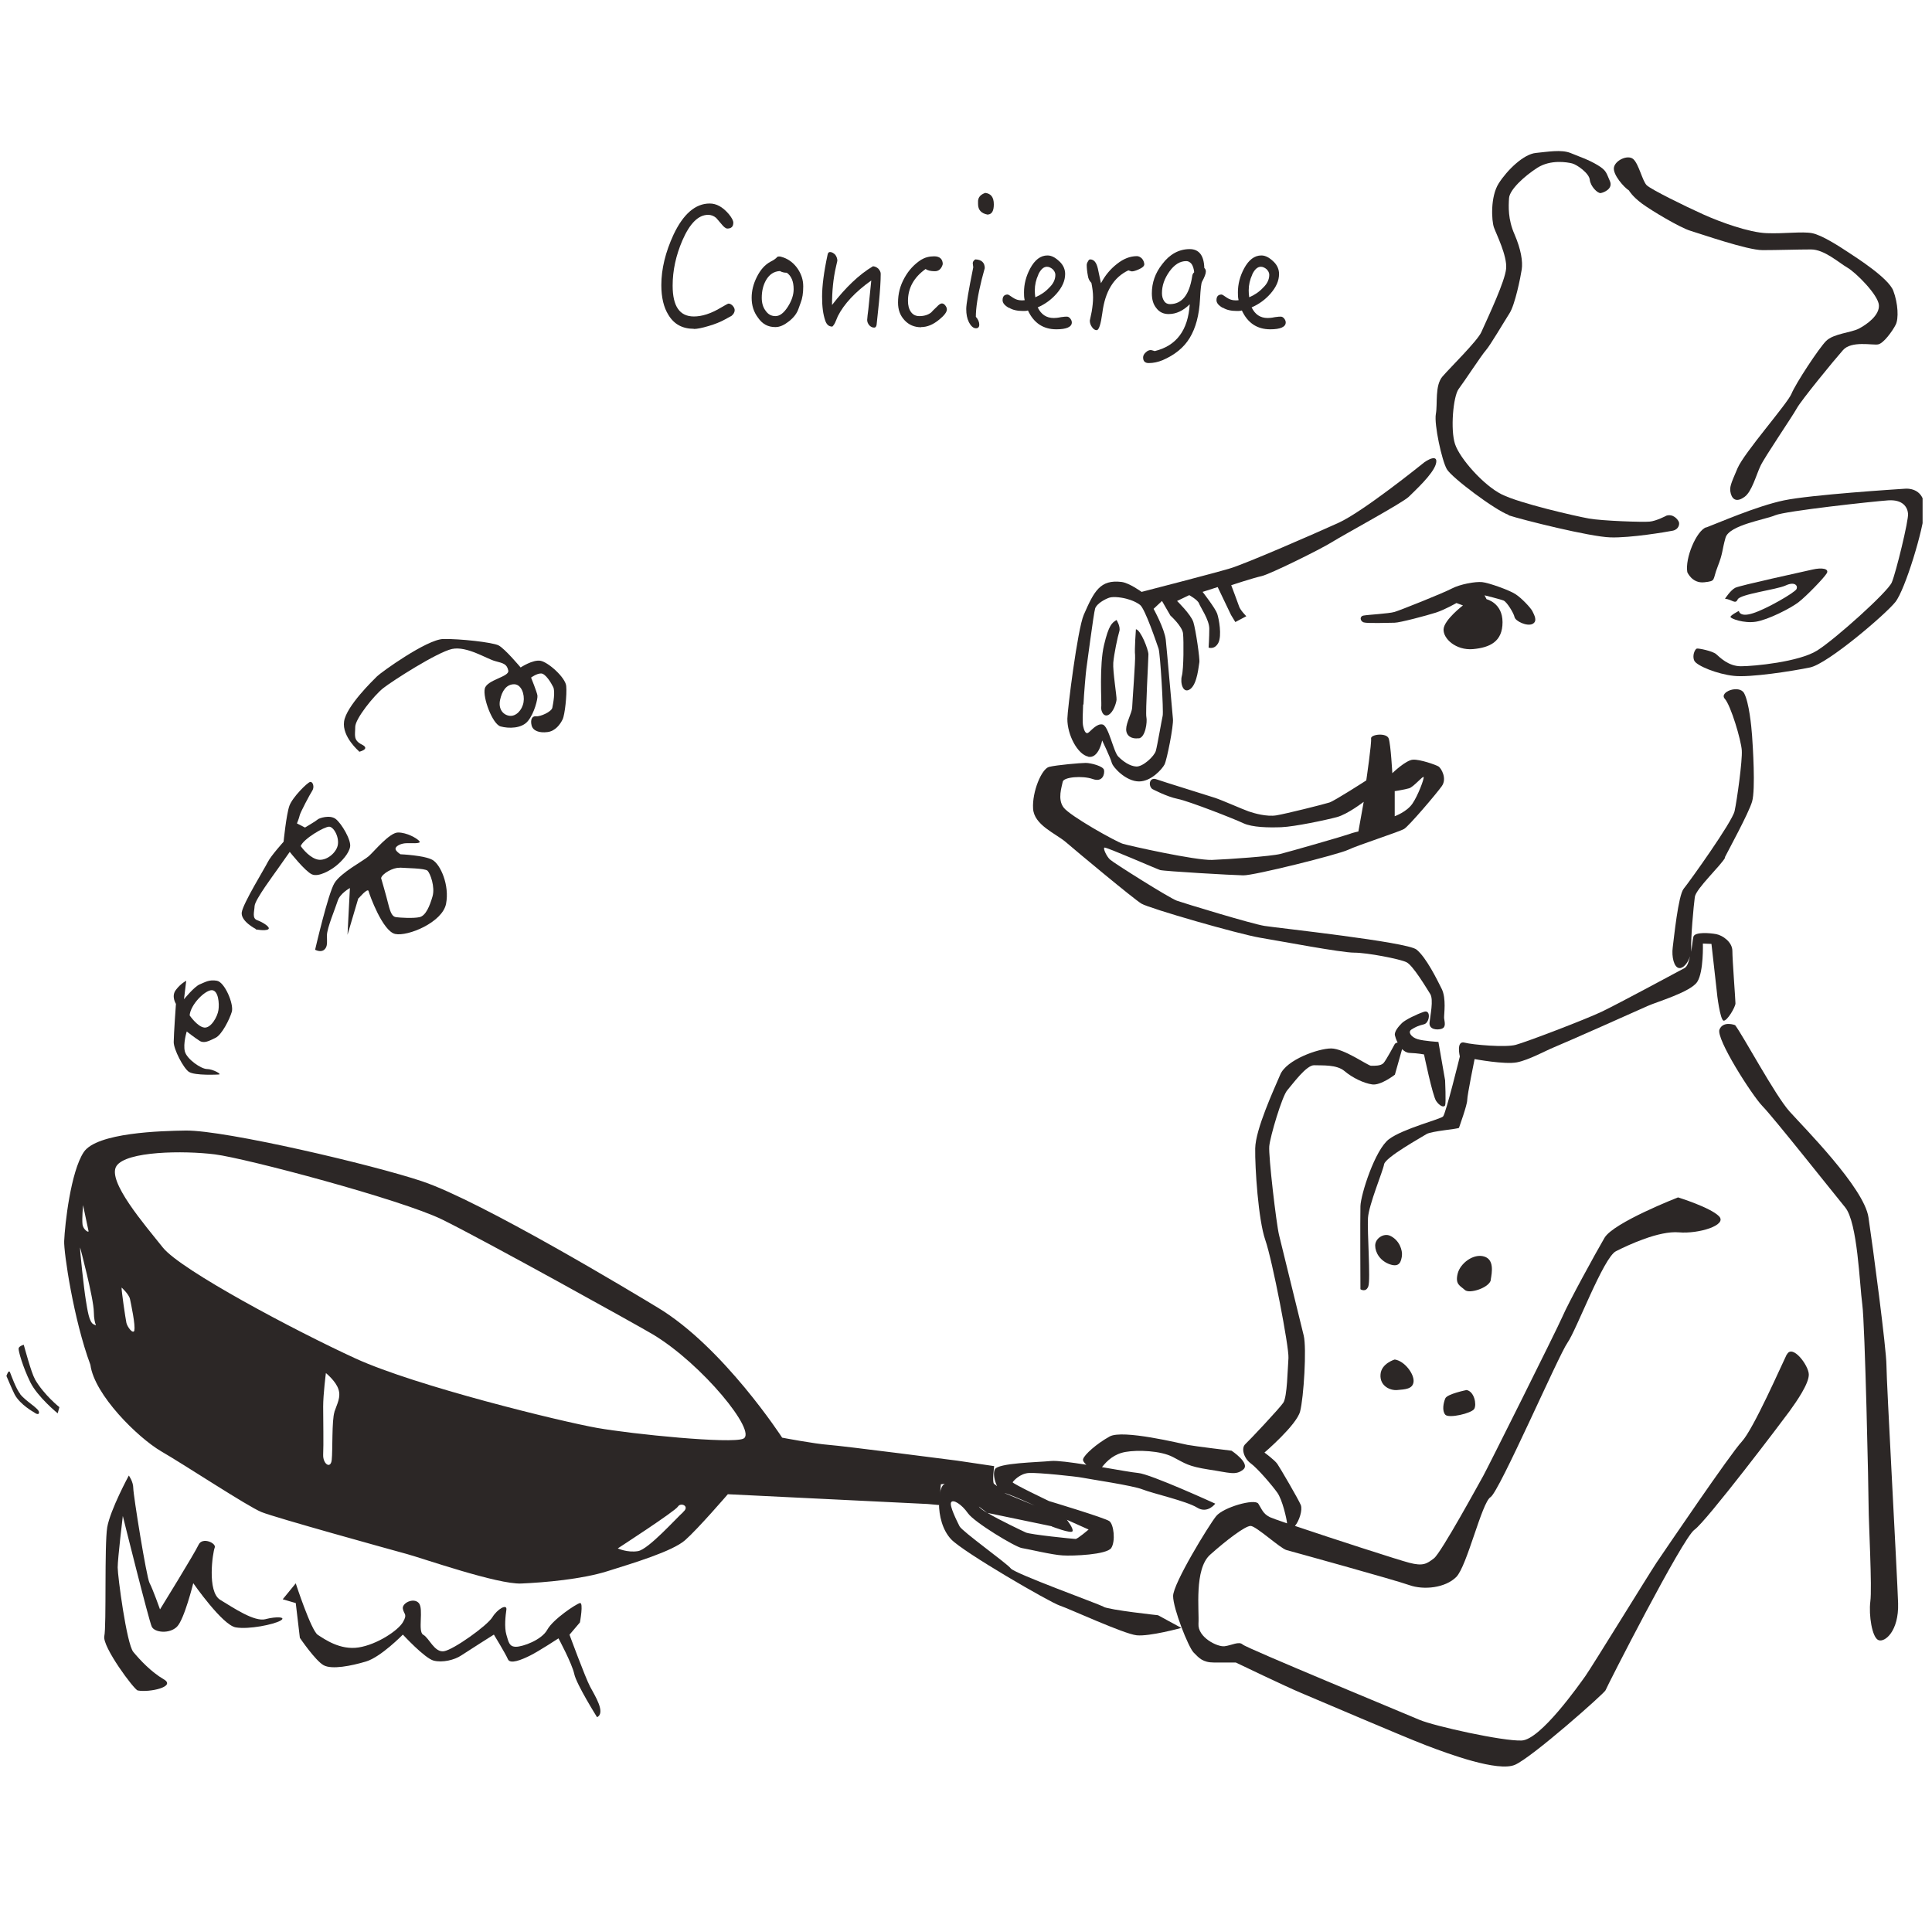 <svg width="137" height="136" viewBox="0 0 137 136" fill="none" xmlns="http://www.w3.org/2000/svg">
<g clip-path="url(#clip0_5453_4102)">
<path d="M49.193 23.329C49.436 23.329 49.788 23.256 50.238 23.122C50.7 22.989 51.089 22.831 51.441 22.636C51.696 22.49 51.842 22.418 51.866 22.405C52.012 22.284 52.097 22.15 52.097 21.992C52.097 21.895 52.049 21.785 51.951 21.676C51.854 21.579 51.757 21.53 51.66 21.53C51.611 21.53 51.429 21.64 51.089 21.834C50.396 22.247 49.764 22.442 49.205 22.442C48.196 22.442 47.698 21.725 47.698 20.254C47.698 19.185 47.929 18.115 48.39 17.046C48.913 15.842 49.521 15.235 50.214 15.235C50.42 15.235 50.614 15.308 50.785 15.453C50.821 15.49 50.943 15.636 51.161 15.891C51.332 16.11 51.477 16.207 51.575 16.207C51.854 16.207 52 16.073 52 15.794C52 15.648 51.891 15.441 51.684 15.186C51.246 14.676 50.809 14.432 50.323 14.432C49.314 14.432 48.451 15.174 47.758 16.645C47.187 17.884 46.895 19.075 46.895 20.218C46.895 21.093 47.066 21.81 47.406 22.345C47.807 23.001 48.403 23.317 49.205 23.317L49.193 23.329Z" fill="#2C2726"/>
<path d="M54.989 23.195C55.305 23.195 55.609 23.049 55.95 22.782C56.29 22.515 56.509 22.223 56.618 21.907C56.691 21.712 56.739 21.567 56.776 21.469C56.898 21.165 56.958 20.789 56.958 20.315C56.958 19.841 56.825 19.452 56.569 19.063C56.302 18.674 55.962 18.407 55.561 18.261C55.415 18.212 55.318 18.188 55.293 18.188C55.233 18.188 55.172 18.188 55.123 18.212C55.026 18.334 54.868 18.443 54.649 18.552C54.236 18.771 53.92 19.136 53.665 19.646C53.422 20.132 53.3 20.619 53.3 21.117C53.3 21.664 53.446 22.125 53.75 22.527C54.066 22.988 54.467 23.195 54.977 23.195H54.989ZM54.321 19.865C54.564 19.452 54.88 19.245 55.305 19.221C55.427 19.294 55.597 19.342 55.792 19.342C56.108 19.561 56.278 19.95 56.278 20.509C56.278 20.91 56.144 21.311 55.877 21.737C55.585 22.198 55.293 22.417 54.989 22.417C54.698 22.417 54.467 22.296 54.285 22.028C54.102 21.785 54.017 21.481 54.017 21.117C54.017 20.643 54.114 20.23 54.321 19.865Z" fill="#2C2726"/>
<path d="M59.012 23.171C59.012 23.171 59.122 23.074 59.207 22.904C59.28 22.746 59.34 22.588 59.413 22.418C59.851 21.555 60.641 20.704 61.783 19.89L61.577 21.919C61.528 22.26 61.504 22.527 61.492 22.685C61.492 22.819 61.54 22.94 61.637 23.062C61.735 23.171 61.856 23.232 61.99 23.232C62.087 23.232 62.136 23.159 62.16 23.037C62.233 22.393 62.282 21.846 62.33 21.421C62.403 20.631 62.452 19.95 62.452 19.416C62.452 19.294 62.391 19.172 62.282 19.051C62.172 18.954 62.051 18.893 61.905 18.881C60.92 19.464 59.96 20.388 59 21.628C59 20.655 59.085 19.756 59.28 18.917C59.316 18.747 59.352 18.613 59.377 18.492C59.377 18.346 59.328 18.2 59.231 18.067C59.109 17.945 58.988 17.872 58.854 17.872C58.757 17.872 58.708 17.945 58.684 18.067C58.417 19.306 58.295 20.291 58.295 21.032C58.295 21.773 58.368 22.284 58.514 22.721C58.611 23.013 58.769 23.159 59.012 23.159V23.171Z" fill="#2C2726"/>
<path d="M65.321 23.195C65.758 23.195 66.184 23.013 66.621 22.648C66.962 22.369 67.144 22.126 67.144 21.944C67.144 21.846 67.107 21.761 67.034 21.664C66.962 21.567 66.876 21.518 66.791 21.518C66.694 21.518 66.573 21.603 66.427 21.761C66.232 21.944 66.099 22.077 66.026 22.162C65.807 22.332 65.527 22.418 65.199 22.418C64.932 22.418 64.737 22.32 64.591 22.114C64.446 21.907 64.385 21.64 64.385 21.336C64.385 20.436 64.798 19.671 65.637 19.075C65.783 19.185 66.001 19.233 66.293 19.233C66.56 19.233 66.755 19.075 66.852 18.735C66.852 18.37 66.633 18.176 66.244 18.176C65.88 18.176 65.588 18.261 65.321 18.419C64.835 18.735 64.446 19.148 64.142 19.695C63.826 20.254 63.68 20.838 63.68 21.457C63.68 21.968 63.826 22.369 64.142 22.709C64.446 23.037 64.835 23.207 65.321 23.207V23.195Z" fill="#2C2726"/>
<path d="M68.687 22.819C68.845 23.122 69.015 23.28 69.21 23.28C69.356 23.28 69.441 23.195 69.441 23.025C69.441 22.831 69.356 22.636 69.198 22.466C69.198 21.846 69.331 20.959 69.611 19.829C69.696 19.513 69.769 19.245 69.83 19.014C69.83 18.625 69.599 18.407 69.161 18.395C69.04 18.468 68.979 18.565 68.979 18.674C68.979 18.71 68.991 18.808 69.015 18.954C68.675 20.619 68.517 21.591 68.517 21.907C68.517 22.296 68.578 22.588 68.699 22.831L68.687 22.819Z" fill="#2C2726"/>
<path d="M70.072 15.21C70.34 15.186 70.473 14.943 70.473 14.493C70.473 13.983 70.267 13.727 69.866 13.679C69.55 13.788 69.379 13.97 69.355 14.238C69.355 14.323 69.355 14.396 69.355 14.469C69.355 14.894 69.586 15.137 70.048 15.222L70.072 15.21Z" fill="#2C2726"/>
<path d="M71.555 21.822C71.799 21.98 72.139 22.053 72.552 22.053C72.674 22.053 72.795 22.053 72.892 22.016C73.306 22.904 73.974 23.353 74.91 23.353C75.627 23.353 76.004 23.183 76.004 22.867C76.004 22.77 75.967 22.685 75.894 22.588C75.821 22.503 75.749 22.454 75.651 22.454C75.591 22.454 75.457 22.454 75.238 22.49C75.007 22.539 74.837 22.551 74.728 22.551C74.193 22.551 73.828 22.296 73.585 21.798C74.12 21.567 74.557 21.239 74.922 20.825C75.323 20.363 75.53 19.914 75.53 19.428C75.53 19.112 75.408 18.832 75.189 18.601C74.873 18.285 74.582 18.115 74.278 18.115C73.78 18.115 73.379 18.431 73.05 19.039C72.759 19.586 72.613 20.145 72.613 20.728C72.613 20.91 72.613 21.093 72.662 21.287C72.588 21.299 72.504 21.299 72.43 21.299C72.224 21.299 72.017 21.239 71.823 21.105C71.616 20.959 71.495 20.886 71.458 20.886C71.215 20.886 71.094 21.02 71.094 21.287C71.094 21.482 71.24 21.664 71.543 21.834L71.555 21.822ZM73.622 19.476C73.792 19.112 73.998 18.917 74.241 18.917C74.375 18.917 74.509 18.978 74.642 19.087C74.764 19.209 74.837 19.343 74.837 19.488C74.837 19.817 74.691 20.12 74.412 20.388C74.132 20.692 73.792 20.923 73.415 21.081C73.391 20.91 73.379 20.74 73.379 20.595C73.379 20.206 73.464 19.829 73.634 19.464L73.622 19.476Z" fill="#2C2726"/>
<path d="M77.389 20.047C77.462 20.4 77.51 20.74 77.51 21.093C77.51 21.409 77.474 21.737 77.413 22.102C77.353 22.405 77.304 22.612 77.28 22.733C77.28 22.904 77.328 23.037 77.425 23.183C77.523 23.329 77.632 23.414 77.766 23.414C77.924 23.414 78.058 23.001 78.167 22.199C78.361 20.655 78.981 19.659 80.014 19.172C80.16 19.221 80.233 19.245 80.257 19.245C80.379 19.245 80.537 19.197 80.756 19.099C81.011 18.99 81.144 18.869 81.144 18.735C81.132 18.601 81.084 18.468 80.987 18.346C80.865 18.224 80.743 18.164 80.622 18.164C80.136 18.164 79.674 18.346 79.212 18.711C78.726 19.087 78.361 19.537 78.07 20.084C78.021 19.841 77.948 19.501 77.851 19.051C77.754 18.613 77.571 18.395 77.304 18.395C77.243 18.395 77.195 18.443 77.146 18.541C77.085 18.638 77.061 18.723 77.061 18.796C77.061 18.99 77.085 19.258 77.146 19.573C77.17 19.744 77.243 19.914 77.389 20.06V20.047Z" fill="#2C2726"/>
<path d="M81.461 25.747C81.789 25.747 82.117 25.675 82.445 25.541C83.284 25.176 83.94 24.666 84.365 23.961C84.791 23.256 85.034 22.357 85.094 21.214C85.131 20.497 85.18 20.072 85.24 19.974C85.41 19.659 85.508 19.415 85.508 19.257C85.508 19.148 85.471 19.063 85.398 19.002C85.374 18.115 85.022 17.665 84.365 17.665C83.6 17.665 82.943 18.03 82.421 18.723C81.91 19.367 81.679 20.06 81.679 20.801C81.679 21.238 81.777 21.579 81.995 21.846C82.214 22.138 82.506 22.271 82.87 22.271C83.405 22.271 83.891 22.041 84.365 21.579C84.244 23.414 83.43 24.52 81.886 24.897C81.728 24.848 81.631 24.824 81.606 24.824C81.485 24.824 81.363 24.872 81.242 24.994C81.12 25.103 81.059 25.225 81.059 25.346C81.059 25.614 81.193 25.747 81.461 25.747ZM82.956 21.567C82.785 21.567 82.639 21.494 82.542 21.336C82.445 21.19 82.396 21.008 82.396 20.789C82.396 20.254 82.567 19.756 82.931 19.245C83.284 18.759 83.672 18.516 84.122 18.516C84.268 18.516 84.39 18.589 84.499 18.723C84.596 18.869 84.657 19.063 84.681 19.306C84.596 19.379 84.548 19.476 84.535 19.622C84.329 20.922 83.806 21.567 82.956 21.567Z" fill="#2C2726"/>
<path d="M86.724 21.822C86.967 21.98 87.307 22.053 87.721 22.053C87.842 22.053 87.964 22.053 88.061 22.016C88.474 22.904 89.142 23.353 90.078 23.353C90.795 23.353 91.172 23.183 91.172 22.867C91.172 22.77 91.136 22.685 91.063 22.588C90.99 22.503 90.917 22.454 90.82 22.454C90.759 22.454 90.625 22.454 90.406 22.49C90.176 22.539 90.005 22.551 89.896 22.551C89.361 22.551 88.997 22.296 88.754 21.798C89.288 21.567 89.726 21.239 90.091 20.825C90.492 20.363 90.698 19.914 90.698 19.428C90.698 19.112 90.577 18.832 90.358 18.601C90.042 18.285 89.75 18.115 89.446 18.115C88.948 18.115 88.547 18.431 88.219 19.039C87.927 19.586 87.781 20.145 87.781 20.728C87.781 20.91 87.781 21.093 87.83 21.287C87.757 21.299 87.672 21.299 87.599 21.299C87.392 21.299 87.186 21.239 86.991 21.105C86.785 20.959 86.663 20.886 86.627 20.886C86.384 20.886 86.262 21.02 86.262 21.287C86.262 21.482 86.408 21.664 86.712 21.834L86.724 21.822ZM88.79 19.476C88.96 19.112 89.167 18.917 89.41 18.917C89.544 18.917 89.677 18.978 89.811 19.087C89.933 19.209 90.005 19.343 90.005 19.488C90.005 19.817 89.86 20.12 89.58 20.388C89.3 20.692 88.96 20.923 88.583 21.081C88.559 20.91 88.547 20.74 88.547 20.595C88.547 20.206 88.632 19.829 88.802 19.464L88.79 19.476Z" fill="#2C2726"/>
<path d="M106.971 36.54C107.919 36.856 112.769 38.071 114.191 38.108C115.613 38.156 118.189 37.719 118.615 37.634C119.04 37.549 119.125 37.16 119.04 36.99C118.955 36.819 118.651 36.431 118.177 36.564C118.177 36.564 117.448 36.953 116.974 36.99C116.5 37.038 113.619 36.941 112.671 36.771C111.723 36.601 107.773 35.701 106.485 35.057C105.197 34.413 103.52 32.517 103.179 31.496C102.839 30.475 103.046 28.105 103.435 27.583C103.823 27.072 105.063 25.176 105.367 24.836C105.671 24.496 106.655 22.818 107.044 22.211C107.433 21.603 107.822 19.671 107.907 19.111C107.992 18.552 107.858 17.689 107.397 16.62C106.923 15.55 106.971 14.639 107.008 14.043C107.056 13.448 108.077 12.5 109.025 11.892C109.973 11.297 111.128 11.503 111.48 11.588C111.821 11.673 112.684 12.281 112.732 12.743C112.781 13.217 113.291 13.727 113.51 13.691C113.729 13.655 114.409 13.387 114.154 12.828C113.899 12.269 113.935 12.099 113.291 11.71C112.647 11.321 112.003 11.114 111.359 10.847C110.715 10.592 109.767 10.762 108.904 10.847C108.041 10.932 106.886 12.05 106.279 12.998C105.671 13.946 105.768 15.66 105.938 16.134C106.108 16.608 106.886 18.151 106.801 19.051C106.716 19.95 105.598 22.32 105.039 23.56C104.759 24.18 102.851 26.051 102.292 26.695C101.733 27.34 101.952 28.628 101.818 29.357C101.684 30.086 102.243 32.663 102.596 33.27C102.948 33.878 106.035 36.187 106.983 36.516L106.971 36.54Z" fill="#2C2726"/>
<path d="M115.527 13.533C115.527 13.533 115.746 13.922 116.426 14.432C117.119 14.943 119.136 16.146 119.866 16.365C120.595 16.584 123.901 17.738 124.982 17.738C126.064 17.738 127.474 17.689 128.422 17.689C129.37 17.689 130.403 18.637 130.998 18.978C131.594 19.318 133.186 20.91 133.235 21.64C133.283 22.369 132.372 23.013 131.813 23.305C131.254 23.596 130.014 23.657 129.491 24.18C128.981 24.69 127.34 27.182 127.036 27.923C126.732 28.652 123.682 32.092 123.208 33.21C122.734 34.328 122.612 34.547 122.734 35.009C122.868 35.483 123.208 35.604 123.718 35.227C124.229 34.851 124.533 33.684 124.837 33.04C125.14 32.395 127.109 29.515 127.413 28.956C127.717 28.397 130.075 25.517 130.682 24.836C131.278 24.143 132.785 24.496 133.174 24.423C133.563 24.362 134.207 23.462 134.426 23.025C134.645 22.6 134.596 21.518 134.256 20.619C133.915 19.719 131.679 18.297 131.035 17.872C130.391 17.447 129.188 16.669 128.495 16.535C127.802 16.401 126.514 16.584 125.274 16.535C124.022 16.486 122.005 15.757 120.765 15.198C119.525 14.639 117.07 13.436 116.766 13.132C116.463 12.828 116.207 11.625 115.818 11.284C115.43 10.944 114.53 11.37 114.445 11.88C114.36 12.39 115.174 13.302 115.515 13.509L115.527 13.533Z" fill="#2C2726"/>
<path d="M120.985 37.391C120.293 37.646 119.478 39.578 119.648 40.575C119.648 40.575 119.989 41.389 120.852 41.292C121.715 41.195 121.411 41.17 121.8 40.186C122.188 39.202 122.103 39.031 122.359 38.132C122.614 37.233 125.19 36.844 125.883 36.54C126.576 36.236 132.847 35.556 133.88 35.483C134.913 35.41 135.254 35.944 135.302 36.418C135.351 36.892 134.439 40.624 134.148 41.304C133.856 41.985 130.149 45.315 128.861 46.129C127.573 46.944 124.352 47.247 123.452 47.247C122.553 47.247 121.945 46.603 121.69 46.384C121.435 46.166 120.438 45.959 120.317 45.995C120.183 46.044 119.977 46.506 120.147 46.858C120.317 47.211 121.775 47.806 122.942 47.928C124.097 48.062 127.111 47.588 128.35 47.332C129.602 47.077 133.722 43.553 134.403 42.69C135.096 41.827 136.42 37.451 136.469 36.163C136.518 34.875 135.655 34.62 135.096 34.656C134.537 34.693 128.436 35.081 126.503 35.483C124.571 35.884 121.69 37.148 120.997 37.403L120.985 37.391Z" fill="#2C2726"/>
<path d="M124.291 43.492C123.343 43.796 123.306 43.322 123.306 43.322C123.306 43.322 122.711 43.626 122.711 43.747C122.711 43.869 123.659 44.221 124.51 44.088C125.373 43.954 126.965 43.14 127.524 42.714C128.083 42.289 129.371 40.952 129.541 40.648C129.711 40.344 129.237 40.223 128.508 40.393C127.779 40.563 123.391 41.511 123.051 41.681C122.711 41.851 122.322 42.459 122.322 42.459C122.832 42.508 123.051 42.884 123.221 42.508C123.391 42.131 125.968 41.815 126.612 41.523C127.256 41.219 127.512 41.523 127.39 41.778C127.256 42.034 125.239 43.2 124.291 43.492Z" fill="#2C2726"/>
<path d="M122.309 60.799C122.564 60.288 123.986 57.7 124.241 56.849C124.497 55.986 124.29 52.85 124.241 52.17C124.193 51.477 124.023 49.812 123.682 49.168C123.342 48.524 121.871 49.071 122.309 49.557C122.734 50.031 123.464 52.474 123.512 53.215C123.561 53.944 123.172 56.739 123.002 57.517C122.832 58.295 119.781 62.549 119.392 63.023C119.003 63.497 118.699 66.547 118.614 67.192C118.529 67.836 118.699 68.614 119.076 68.65C119.356 68.687 119.696 68.285 119.842 67.811C119.757 68.2 119.647 68.541 119.453 68.65C118.979 68.905 114.762 71.178 113.595 71.737C112.428 72.296 108.211 73.9 107.481 74.095C106.764 74.29 104.455 74.095 103.848 73.937C103.24 73.779 103.519 74.921 103.519 74.921C103.519 74.921 102.523 78.981 102.328 79.175C102.134 79.37 99.496 80.038 98.5 80.779C97.503 81.521 96.495 84.705 96.47 85.532C96.446 86.37 96.47 91.426 96.47 91.426C96.47 91.426 96.859 91.681 97.029 91.22C97.199 90.758 96.944 87.318 97.005 86.37C97.066 85.422 98.062 83.064 98.147 82.566C98.233 82.068 100.809 80.646 101.149 80.427C101.478 80.208 103.422 80.062 103.459 79.977C103.483 79.892 104.042 78.361 104.042 78.008C104.042 77.656 104.565 75.104 104.565 75.104C104.565 75.104 106.704 75.505 107.567 75.335C108.429 75.165 109.621 74.496 110.228 74.253C110.836 74.01 116.232 71.616 116.84 71.336C117.448 71.057 119.927 70.34 120.364 69.61C120.814 68.893 120.753 66.912 120.753 66.912L121.361 66.936C121.361 66.936 121.689 69.829 121.726 70.181C121.75 70.546 121.981 72.345 122.224 72.381C122.479 72.406 123.063 71.409 123.063 71.154C123.063 70.899 122.844 68.067 122.844 67.435C122.844 66.803 122.151 66.329 121.701 66.244C121.252 66.159 120.206 66.073 120.085 66.414C120.036 66.572 120 67.034 119.927 67.496C119.927 67.435 119.927 67.374 119.927 67.301C119.878 66.657 120.097 64.202 120.182 63.606C120.267 63.011 122.078 61.334 122.333 60.811L122.309 60.799Z" fill="#2C2726"/>
<path d="M77.159 53.664C77.912 53.822 78.156 52.51 78.156 52.51C78.156 52.51 78.751 53.75 78.836 54.09C78.921 54.418 79.845 55.415 80.769 55.415C81.632 55.415 82.397 54.552 82.579 54.211C82.75 53.871 83.224 51.465 83.175 50.991C83.126 50.517 82.75 46.141 82.665 45.364C82.579 44.586 81.802 43.176 81.802 43.176L82.397 42.617L82.993 43.65C82.993 43.65 83.856 44.428 83.892 44.938C83.941 45.449 83.941 47.43 83.807 47.928C83.673 48.426 83.892 49.241 84.403 48.864C84.913 48.487 84.998 47.187 85.047 46.968C85.095 46.749 84.791 44.647 84.621 44.112C84.451 43.577 83.467 42.617 83.467 42.617L84.33 42.204C84.33 42.204 84.925 42.532 85.022 42.787C85.108 43.042 85.752 43.942 85.752 44.586C85.752 45.23 85.703 45.923 85.703 45.923C85.703 45.923 86.128 46.093 86.396 45.582C86.651 45.072 86.444 43.905 86.311 43.516C86.177 43.127 85.278 41.973 85.278 41.973L86.347 41.632L87.295 43.613L87.599 44.112L88.377 43.699C88.377 43.699 87.951 43.273 87.866 43.006C87.781 42.751 87.307 41.499 87.307 41.499C87.307 41.499 88.851 40.988 89.459 40.855C90.054 40.721 93.627 38.959 94.442 38.448C95.256 37.938 99.473 35.653 99.899 35.227C100.324 34.802 101.612 33.635 101.819 32.906C102.025 32.177 101.235 32.566 100.847 32.906C100.847 32.906 96.641 36.297 94.915 37.075C93.202 37.853 88.389 39.955 87.222 40.308C86.055 40.66 80.951 41.973 80.951 41.973C80.951 41.973 80.088 41.341 79.529 41.268C78.01 41.085 77.584 41.924 76.855 43.589C76.405 44.61 75.688 50.395 75.688 50.966C75.676 52.121 76.418 53.494 77.159 53.652V53.664ZM76.831 49.958C76.855 49.301 77.001 47.624 77.037 47.405C77.074 47.199 77.548 43.492 77.657 43.152C77.767 42.811 78.338 42.495 78.654 42.386C78.97 42.276 79.675 42.386 79.991 42.495C79.991 42.495 80.477 42.617 80.841 42.896C81.206 43.176 82.033 45.655 82.154 45.995C82.276 46.336 82.519 50.444 82.446 50.76C82.373 51.076 82.069 52.862 81.96 53.251C81.85 53.628 81.048 54.382 80.574 54.357C80.112 54.333 79.638 53.993 79.298 53.652C78.958 53.312 78.617 51.489 78.192 51.38C77.767 51.27 77.317 51.89 77.147 51.975C76.977 52.06 76.867 51.781 76.806 51.489C76.746 51.197 76.782 50.614 76.806 49.958H76.831Z" fill="#2C2726"/>
<path d="M78.082 50.092C78.057 50.468 78.276 50.882 78.616 50.687C78.957 50.493 79.151 49.861 79.175 49.63C79.2 49.399 78.896 47.588 78.944 46.992C78.993 46.397 79.26 45.121 79.37 44.78C79.479 44.44 79.175 43.966 79.175 43.966C78.859 44.16 78.628 44.306 78.288 45.74C77.948 47.163 78.118 49.715 78.094 50.104L78.082 50.092Z" fill="#2C2726"/>
<path d="M80.744 52.364C81.23 52.303 81.364 51.173 81.291 50.857C81.218 50.541 81.436 46.749 81.436 46.409C81.436 46.068 80.89 44.671 80.549 44.622C80.549 44.622 80.44 46.093 80.489 46.445C80.525 46.81 80.294 49.8 80.282 50.188C80.258 50.565 79.857 51.246 79.857 51.72C79.857 52.194 80.258 52.425 80.744 52.352V52.364Z" fill="#2C2726"/>
<path d="M102.231 72.952C102.572 72.843 102.426 72.442 102.402 72.187C102.389 71.931 102.572 70.801 102.231 70.121C101.891 69.44 101.125 67.884 100.445 67.337C99.764 66.79 90.576 65.806 89.665 65.66C88.753 65.514 84.013 64.068 83.454 63.873C82.907 63.679 78.945 61.175 78.714 60.957C78.483 60.75 78.204 60.167 78.313 60.106C78.422 60.045 81.996 61.613 82.263 61.698C82.542 61.783 87.404 62.063 88.157 62.075C88.899 62.099 94.915 60.592 95.596 60.264C96.276 59.936 99.229 58.988 99.57 58.781C99.91 58.575 101.867 56.277 102.244 55.743C102.62 55.208 102.207 54.491 102.013 54.357C101.818 54.236 100.712 53.847 100.202 53.871C99.691 53.895 98.731 54.831 98.731 54.831C98.731 54.831 98.622 52.814 98.476 52.376C98.33 51.938 97.175 52.072 97.224 52.376C97.273 52.68 96.884 55.342 96.884 55.342C96.884 55.342 94.647 56.788 94.271 56.909C93.894 57.031 91.184 57.712 90.503 57.821C89.822 57.93 88.935 57.675 88.546 57.541C88.157 57.408 86.675 56.751 86.164 56.581C85.654 56.411 82.53 55.451 82.02 55.269C81.509 55.074 81.4 55.694 81.704 55.949C81.704 55.949 82.725 56.496 83.515 56.654C84.305 56.812 87.538 58.076 88.169 58.38C88.802 58.672 89.932 58.696 90.868 58.66C91.803 58.623 94.04 58.149 94.805 57.943C95.571 57.736 96.701 56.861 96.701 56.861L96.325 58.963C96.325 58.963 95.924 59.048 95.644 59.158C95.365 59.267 91.475 60.385 90.795 60.556C90.114 60.726 87.161 60.932 85.945 60.981C84.73 61.017 80.124 59.984 79.626 59.838C79.139 59.693 75.858 57.857 75.42 57.262C74.971 56.666 75.299 55.779 75.359 55.439C75.42 55.099 76.757 54.989 77.486 55.244C78.204 55.5 78.337 54.88 78.289 54.612C78.252 54.333 77.353 54.102 76.988 54.102C76.624 54.102 74.946 54.248 74.399 54.381C73.853 54.515 73.184 56.168 73.257 57.335C73.318 58.502 74.849 59.097 75.578 59.717C76.295 60.337 80.379 63.74 80.938 64.08C81.497 64.42 87.829 66.243 89.361 66.499C90.892 66.754 95.097 67.556 96.021 67.556C96.945 67.556 99.278 68.006 99.74 68.237C100.202 68.468 101.162 70.084 101.417 70.485C101.672 70.886 101.417 72.041 101.368 72.527C101.332 73.013 101.903 73.062 102.244 72.952H102.231ZM98.889 56.107C98.889 56.107 99.594 55.998 99.922 55.901C100.25 55.803 100.931 54.965 100.955 55.111C100.98 55.257 100.554 56.411 100.153 56.995C99.752 57.578 98.901 57.882 98.901 57.882V56.119L98.889 56.107Z" fill="#2C2726"/>
<path d="M104.443 46.032C105.659 45.922 106.546 45.497 106.546 44.124C106.546 42.75 105.416 42.495 105.416 42.495L105.27 42.216C105.27 42.216 106.4 42.495 106.631 42.592C106.862 42.702 107.336 43.467 107.397 43.759C107.458 44.051 108.284 44.44 108.673 44.245C109.05 44.051 108.794 43.613 108.673 43.358C108.551 43.103 107.883 42.398 107.458 42.13C107.032 41.851 105.574 41.328 105.1 41.28C104.626 41.231 103.532 41.426 102.936 41.742C102.341 42.058 99.302 43.273 98.889 43.395C98.476 43.516 97.042 43.589 96.701 43.65C96.385 43.698 96.446 44.051 96.701 44.136C96.957 44.221 98.525 44.16 98.889 44.16C99.254 44.16 101.174 43.65 101.818 43.443C102.462 43.236 103.277 42.763 103.277 42.763L103.739 42.933C103.739 42.933 102.402 43.954 102.365 44.622C102.329 45.291 103.24 46.129 104.443 46.032Z" fill="#2C2726"/>
<path d="M132.494 86.322C132.178 84.219 127.912 79.953 126.891 78.811C125.87 77.668 123.585 73.402 123.038 72.697C123.038 72.697 122.199 72.369 121.932 73.001C121.653 73.633 124.229 77.668 124.983 78.446C125.748 79.224 129.953 84.535 130.841 85.617C131.728 86.698 131.862 91.086 132.056 92.496C132.251 93.893 132.506 105.865 132.506 106.886C132.506 107.907 132.761 112.61 132.627 113.57C132.506 114.53 132.749 116.122 133.199 116.305C133.648 116.499 134.657 115.673 134.596 113.692C134.535 111.723 133.77 97.965 133.77 96.822C133.77 95.68 132.81 88.424 132.494 86.322Z" fill="#2C2726"/>
<path d="M126.696 96.057C126.32 96.822 124.339 101.343 123.512 102.231C122.686 103.118 118.104 109.875 117.46 110.823C116.828 111.783 112.878 118.213 112.428 118.845C111.978 119.477 109.244 123.366 107.907 123.427C106.57 123.487 101.721 122.406 100.675 121.968C99.63 121.519 88.388 116.876 88.121 116.621C87.853 116.365 87.343 116.681 86.832 116.742C86.322 116.803 84.924 116.11 84.985 115.15C85.046 114.19 84.669 111.273 85.811 110.252C86.954 109.231 88.291 108.21 88.68 108.21C89.069 108.21 90.782 109.802 91.232 109.924C91.682 110.045 98.864 112.027 99.922 112.403C100.979 112.78 102.498 112.598 103.264 111.832C104.03 111.066 105.075 106.545 105.695 106.168C106.315 105.792 110.52 96.105 111.152 95.218C111.784 94.331 113.704 89.165 114.591 88.728C115.479 88.278 117.642 87.269 119.052 87.391C120.449 87.513 122.516 86.88 121.896 86.249C121.276 85.617 118.991 84.912 118.991 84.912C118.991 84.912 114.409 86.698 113.777 87.78C113.145 88.862 111.225 92.362 110.787 93.383C110.338 94.404 105.44 104.2 105.184 104.649C104.929 105.099 102.195 110.118 101.684 110.507C101.174 110.896 100.918 111.079 99.934 110.823C99.217 110.641 94.489 109.11 91.827 108.21C92.143 107.834 92.374 107.068 92.241 106.728C92.07 106.314 90.77 104.09 90.576 103.811C90.381 103.531 89.664 103.008 89.664 103.008C89.664 103.008 91.937 101.064 92.192 100.092C92.447 99.119 92.666 95.595 92.447 94.707C92.228 93.82 90.892 88.375 90.697 87.573C90.503 86.771 89.944 81.995 90.004 81.29C90.065 80.597 90.916 77.729 91.281 77.316C91.645 76.902 92.642 75.505 93.201 75.541C93.76 75.565 94.781 75.48 95.34 75.954C95.899 76.428 96.701 76.817 97.309 76.902C97.916 76.987 98.913 76.21 98.913 76.21L99.424 74.399C99.569 74.544 99.74 74.654 99.946 74.666C100.578 74.69 100.979 74.775 100.979 74.775C100.979 74.775 101.587 77.717 101.842 78.081C102.097 78.446 102.389 78.555 102.474 78.385C102.547 78.215 102.474 76.611 102.474 76.611L102 73.888C102 73.888 100.967 73.827 100.529 73.694C100.08 73.56 99.812 73.195 100.08 73.013C100.359 72.831 100.578 72.734 100.979 72.636C101.38 72.539 101.49 71.579 100.979 71.749C100.432 71.931 99.63 72.332 99.411 72.551C99.193 72.77 98.864 73.135 98.913 73.414C98.937 73.524 98.998 73.718 99.108 73.937C99.047 73.937 98.986 73.961 98.913 74.022C98.913 74.022 98.305 75.164 98.111 75.383C97.916 75.602 97.442 75.578 97.224 75.578C97.005 75.578 95.303 74.35 94.392 74.35C93.48 74.35 91.22 75.152 90.782 76.21C90.332 77.267 89.032 80.074 89.008 81.436C88.984 82.797 89.227 86.516 89.725 87.938C90.223 89.36 91.414 95.522 91.366 96.3C91.305 97.078 91.281 99.046 91.001 99.472C90.722 99.885 88.607 102.133 88.303 102.413C87.999 102.692 88.194 103.41 88.692 103.774C89.19 104.139 90.223 105.354 90.576 105.852C90.928 106.339 91.244 107.712 91.268 108.028C90.612 107.809 90.162 107.639 90.053 107.59C89.543 107.335 89.482 107.019 89.227 106.63C88.971 106.254 86.747 106.886 86.237 107.518C85.726 108.15 83.186 112.294 83.186 113.181C83.186 114.068 84.268 116.815 84.645 117.192C85.021 117.569 85.277 117.897 86.103 117.897H87.634C87.634 117.897 91.195 119.61 92.277 120.06C93.359 120.51 99.411 123.111 101.089 123.755C102.766 124.399 106.217 125.663 107.421 125.153C108.624 124.642 113.789 120.06 113.85 119.866C113.911 119.671 119.319 109.049 120.158 108.478C120.984 107.906 126.393 100.772 126.903 100.067C127.413 99.362 128.289 98.098 128.264 97.454C128.24 96.81 127.097 95.291 126.709 96.057H126.696Z" fill="#2C2726"/>
<path d="M105.707 90.758C105.804 90.211 105.962 89.324 105.245 89.105C104.504 88.874 103.544 89.567 103.361 90.332C103.179 91.098 103.544 91.171 103.872 91.475C104.188 91.779 105.622 91.317 105.719 90.758H105.707Z" fill="#2C2726"/>
<path d="M102.487 99.168C102.354 99.484 102.244 100.043 102.487 100.323C102.731 100.602 104.359 100.225 104.541 99.909C104.724 99.593 104.541 98.67 103.995 98.573C103.995 98.573 102.609 98.852 102.487 99.168Z" fill="#2C2726"/>
<path d="M99.084 98.573C99.594 98.524 100.189 98.524 100.238 97.977C100.287 97.43 99.594 96.506 98.901 96.409C98.901 96.409 97.929 96.689 97.892 97.491C97.844 98.293 98.585 98.621 99.084 98.573Z" fill="#2C2726"/>
<path d="M99.412 89.056C99.46 88.691 99.254 87.95 98.573 87.634C98.123 87.427 97.516 87.816 97.516 88.327C97.516 88.837 97.88 89.433 98.573 89.664C99.266 89.895 99.351 89.433 99.412 89.068V89.056Z" fill="#2C2726"/>
<path d="M78.251 113.935C77.79 113.704 71.956 111.589 71.676 111.225C71.397 110.86 68.225 108.599 68.042 108.235C67.86 107.87 67.301 106.764 67.447 106.533C67.581 106.302 68.188 106.667 68.638 107.311C69.088 107.955 71.992 109.705 72.454 109.778C72.916 109.851 74.618 110.264 75.347 110.301C76.088 110.35 78.47 110.252 78.798 109.778C79.114 109.292 78.981 108.101 78.665 107.87C78.349 107.639 74.387 106.448 74.387 106.448C74.387 106.448 71.761 105.196 71.81 105.111C71.859 105.026 72.32 104.491 72.965 104.455C73.609 104.419 76.307 104.698 76.781 104.795C77.255 104.893 80.33 105.342 81.022 105.622C81.715 105.901 84.146 106.448 84.887 106.91C85.629 107.372 86.176 106.631 86.176 106.631C86.176 106.631 81.582 104.528 80.707 104.455C80.318 104.419 79.272 104.236 78.142 104.042C78.507 103.58 79.017 103.094 79.831 102.96C80.658 102.814 82.299 102.863 83.174 103.325C84.061 103.787 84.243 103.981 85.714 104.212C87.184 104.431 87.622 104.649 88.157 104.212C88.692 103.774 87.33 102.875 87.33 102.875C87.33 102.875 84.705 102.559 84.207 102.462C83.708 102.365 79.613 101.356 78.689 101.866C77.765 102.377 76.89 103.155 76.805 103.471C76.769 103.58 76.878 103.738 77.036 103.872C75.954 103.701 74.958 103.568 74.544 103.604C73.584 103.702 70.777 103.738 70.546 104.2C70.412 104.479 70.51 104.99 70.704 105.391C70.619 105.318 70.546 105.257 70.497 105.233C70.339 105.148 70.497 103.969 70.497 103.969L67.872 103.58C67.872 103.58 59.778 102.535 58.769 102.462C57.76 102.389 55.463 101.951 55.463 101.951C55.463 101.951 51.294 95.522 46.64 92.727C44.999 91.73 34.133 85.179 29.928 83.769C26.452 82.603 16 80.148 13.181 80.172C11.43 80.196 6.861 80.318 5.937 81.703C5.013 83.101 4.6 86.82 4.551 88.011C4.515 88.777 5.208 93.553 6.411 96.786C6.69 98.913 9.765 101.939 11.418 102.912C13.083 103.872 17.556 106.825 18.54 107.226C19.525 107.627 27.704 109.888 28.859 110.204C30.013 110.52 35.288 112.367 36.965 112.294C38.642 112.221 41.268 111.99 43.079 111.419C44.889 110.848 47.673 110.021 48.584 109.219C49.496 108.417 51.611 105.962 51.611 105.962L65.782 106.655L66.584 106.728V106.606C66.584 107.481 66.827 108.502 67.447 109.159C68.322 110.082 74.435 113.619 75.128 113.85C75.821 114.081 79.686 115.867 80.597 115.965C81.521 116.062 83.769 115.442 83.769 115.442L82.116 114.543C82.116 114.543 78.713 114.178 78.251 113.947V113.935ZM5.888 85.459C5.888 85.459 6.241 87.136 6.277 87.294C6.314 87.452 5.9 87.209 5.852 86.832C5.803 86.455 5.888 85.459 5.888 85.459ZM6.642 93.918C6.314 93.76 6.204 92.909 6.083 92.18C5.961 91.463 5.645 88.57 5.682 88.461C5.682 88.461 6.642 92.058 6.654 93.043C6.666 94.027 6.97 94.076 6.654 93.918H6.642ZM9.534 94.343C9.437 94.659 9.024 94.088 8.963 93.808C8.902 93.529 8.599 91.475 8.623 91.305C8.623 91.305 9.145 91.779 9.218 92.119C9.291 92.459 9.619 94.015 9.522 94.331L9.534 94.343ZM23.718 100.128C23.523 100.7 23.596 102.863 23.523 103.531C23.45 104.2 22.891 103.823 22.916 103.155C22.952 102.486 22.916 100.639 22.916 99.751C22.916 98.864 23.11 97.369 23.11 97.369C23.11 97.369 23.815 97.941 23.997 98.512C24.192 99.083 23.9 99.557 23.706 100.14L23.718 100.128ZM48.45 107.226C47.977 107.639 45.995 109.863 45.242 109.997C44.476 110.119 43.808 109.803 43.808 109.803C43.808 109.803 47.879 107.165 48.074 106.837C48.268 106.521 48.937 106.801 48.45 107.214V107.226ZM52.704 102.024C51.854 102.401 44.877 101.708 42.337 101.259C39.797 100.809 29.491 98.293 25.213 96.336C20.947 94.38 12.84 90.077 11.552 88.473C10.276 86.869 7.565 83.745 8.258 82.688C8.951 81.63 13.01 81.582 15.235 81.861C17.459 82.141 28.47 85.07 31.35 86.48C34.231 87.889 45.339 94.052 46.287 94.623C49.8 96.725 53.737 101.575 52.704 102.024ZM73.366 106.764L71.214 105.877C71.494 105.926 72.466 106.351 73.366 106.764ZM74.581 108.247C74.581 108.247 75.966 108.782 76.052 108.587C76.149 108.405 75.65 107.773 75.65 107.773C76.319 108.077 77.194 108.466 77.194 108.466C77.194 108.466 76.416 109.134 76.27 109.134C76.124 109.134 73.001 108.818 72.734 108.672C72.527 108.575 70.923 107.822 70.023 107.287L74.581 108.235V108.247ZM70.011 107.287C69.695 107.105 69.464 106.934 69.416 106.837L70.011 107.287ZM68.018 105.512L68.456 105.695C68.297 105.634 68.152 105.573 68.018 105.512ZM67.264 105.196C67.264 105.196 67.228 105.196 67.204 105.196H67.228H67.264ZM66.705 105.646C66.669 105.768 66.657 105.938 66.645 106.084L66.718 105.257L66.997 105.221C66.876 105.281 66.778 105.403 66.705 105.658V105.646Z" fill="#2C2726"/>
<path d="M13.387 76.003C13.8 76.295 15.502 76.198 15.502 76.198C15.793 76.198 15.088 75.809 14.675 75.809C14.262 75.809 13.241 75.104 13.107 74.557C12.974 74.01 13.241 73.147 13.241 73.147C13.241 73.147 13.849 73.621 14.165 73.816C14.481 74.01 14.833 73.816 15.283 73.597C15.733 73.378 16.28 72.284 16.438 71.749C16.596 71.202 15.927 69.635 15.38 69.549C14.833 69.452 14.554 69.647 14.165 69.805C13.776 69.963 13.047 70.862 13.047 70.862L13.205 69.549C13.205 69.549 12.816 69.744 12.476 70.194C12.123 70.643 12.476 71.19 12.476 71.19C12.476 71.19 12.318 73.39 12.318 73.901C12.318 74.411 12.986 75.724 13.399 76.015L13.387 76.003ZM15.016 70.218C15.49 70.218 15.562 71.178 15.49 71.628C15.429 72.078 14.967 72.928 14.481 72.868C13.995 72.807 13.448 72.005 13.448 72.005C13.509 71.239 14.53 70.218 15.016 70.218Z" fill="#2C2726"/>
<path d="M18.116 65.903C18.116 65.903 18.784 66.037 19.015 65.903C19.234 65.77 18.626 65.393 18.249 65.259C17.86 65.126 18.031 64.688 18.055 64.238C18.091 63.789 19.428 62.002 19.647 61.686C19.866 61.37 20.546 60.41 20.546 60.41C20.546 60.41 21.628 61.783 22.114 62.002C22.588 62.221 23.451 61.71 23.84 61.394C24.229 61.078 24.739 60.532 24.825 60.057C24.922 59.584 24.217 58.392 23.804 58.076C23.39 57.76 22.625 58.016 22.527 58.113C22.43 58.21 21.628 58.684 21.628 58.684L21.057 58.392C21.057 58.392 21.215 58.004 21.251 57.821C21.288 57.627 21.981 56.314 22.151 56.059C22.309 55.804 22.187 55.415 21.993 55.451C21.798 55.488 20.741 56.533 20.522 57.141C20.303 57.748 20.109 59.693 20.109 59.693C20.109 59.693 19.209 60.69 18.991 61.127C18.772 61.577 17.229 64.068 17.143 64.7C17.058 65.332 18.14 65.879 18.14 65.879L18.116 65.903ZM23.33 58.623C23.682 58.623 24.095 59.425 23.937 59.997C23.779 60.568 23.014 61.151 22.406 60.92C21.798 60.702 21.324 59.997 21.324 59.997C21.519 59.486 22.989 58.623 23.342 58.623H23.33Z" fill="#2C2726"/>
<path d="M25.432 63.703C25.432 63.703 26.076 62.938 26.137 63.193C26.198 63.448 27.133 66.037 28.021 66.231C28.92 66.426 31.375 65.405 31.63 64.092C31.886 62.78 31.241 61.309 30.67 60.981C30.099 60.653 28.397 60.58 28.397 60.58C28.397 60.58 28.045 60.361 28.045 60.191C28.045 60.021 28.361 59.839 28.713 59.802C29.066 59.766 29.929 59.875 29.734 59.644C29.54 59.425 28.835 59.036 28.227 59.036C27.62 59.036 26.538 60.373 26.149 60.714C25.76 61.054 24.168 61.88 23.718 62.622C23.268 63.351 22.345 67.35 22.345 67.35C22.345 67.35 22.734 67.568 22.989 67.35C23.244 67.131 23.183 66.839 23.183 66.329C23.183 65.818 23.791 64.384 23.949 63.874C24.107 63.363 24.812 62.974 24.812 62.974L24.642 66.292L25.408 63.703H25.432ZM28.337 61.528C28.786 61.565 30.123 61.565 30.318 61.747C30.512 61.941 30.865 62.901 30.67 63.57C30.476 64.238 30.196 64.943 29.747 65.04C29.297 65.138 28.337 65.077 28.081 65.04C27.826 65.004 27.692 64.749 27.535 64.117C27.377 63.473 27.024 62.269 27.024 62.269C27.097 61.953 27.887 61.504 28.337 61.54V61.528Z" fill="#2C2726"/>
<path d="M25.469 53.312C25.469 53.312 26.295 53.118 25.663 52.802C25.031 52.486 25.189 52.133 25.189 51.55C25.189 50.967 26.526 49.314 27.17 48.803C27.815 48.293 30.999 46.251 32.056 46.02C33.114 45.801 34.511 46.725 35.119 46.883C35.727 47.041 35.945 47.102 36.043 47.551C36.14 48.001 34.536 48.196 34.378 48.828C34.22 49.472 34.925 51.355 35.496 51.514C36.067 51.672 37.003 51.672 37.44 51.125C37.89 50.578 38.145 49.557 38.109 49.314C38.072 49.071 37.659 48.05 37.659 48.05C37.659 48.05 38.048 47.758 38.364 47.758C38.68 47.758 39.069 48.402 39.227 48.718C39.385 49.034 39.227 49.897 39.166 50.189C39.105 50.48 38.303 50.833 38.011 50.796C37.72 50.76 37.598 51.052 37.696 51.441C37.793 51.83 38.242 51.987 38.814 51.915C39.385 51.854 39.737 51.343 39.895 51.015C40.053 50.699 40.211 49.253 40.151 48.645C40.09 48.038 38.874 46.956 38.328 46.859C37.781 46.761 36.918 47.333 36.918 47.333C36.918 47.333 35.8 45.996 35.35 45.765C34.9 45.546 32.603 45.291 31.424 45.315C30.245 45.352 27.012 47.685 26.733 47.965C26.441 48.256 24.557 50.079 24.399 51.161C24.241 52.243 25.457 53.276 25.457 53.276L25.469 53.312ZM36.456 48.524C36.966 48.524 37.221 49.229 37.124 49.8C37.027 50.371 36.577 50.821 36.128 50.76C35.678 50.699 35.325 50.286 35.459 49.642C35.593 48.998 35.909 48.524 36.456 48.524Z" fill="#2C2726"/>
<path d="M18.833 114.822C18.043 115.029 16.573 114.032 15.613 113.449C14.665 112.865 15.09 110.07 15.224 109.754C15.37 109.438 14.349 108.964 14.081 109.547C13.814 110.131 11.347 114.129 11.347 114.129C11.347 114.129 10.824 112.659 10.605 112.258C10.386 111.857 9.451 106.011 9.451 105.537C9.451 105.063 9.135 104.637 9.135 104.637C9.135 104.637 7.822 107.056 7.603 108.308C7.397 109.559 7.555 115.284 7.397 116.025C7.239 116.767 9.511 119.829 9.767 119.878C10.605 120.036 12.513 119.611 11.614 119.088C10.715 118.565 9.925 117.715 9.451 117.143C8.977 116.56 8.345 111.771 8.345 111.152C8.345 110.532 8.709 107.505 8.709 107.505C8.709 107.505 10.557 114.931 10.763 115.357C10.97 115.782 12.027 115.879 12.55 115.357C13.072 114.834 13.704 112.27 13.704 112.27C13.704 112.27 15.771 115.247 16.719 115.405C17.667 115.563 19.405 115.199 19.879 114.931C20.353 114.664 19.611 114.615 18.821 114.822H18.833Z" fill="#2C2726"/>
<path d="M40.381 115.928L41.123 115.053C41.123 115.053 41.39 113.619 41.123 113.68C40.855 113.74 39.227 114.822 38.813 115.563C38.412 116.305 37.063 116.779 36.589 116.779C36.115 116.779 36.067 116.463 35.909 115.928C35.751 115.393 35.848 114.567 35.909 114.141C35.957 113.716 35.277 114.093 34.912 114.688C34.547 115.284 32.165 116.985 31.485 117.095C30.804 117.204 30.427 116.147 30.014 115.928C29.601 115.709 30.063 114.093 29.698 113.68C29.334 113.266 28.483 113.68 28.568 114.093C28.653 114.506 28.908 114.457 28.568 115.041C28.228 115.624 26.745 116.621 25.432 116.827C24.12 117.034 23.014 116.244 22.527 115.928C22.053 115.6 20.972 112.282 20.972 112.282L20.048 113.412L20.972 113.68L21.264 116.147C21.264 116.147 22.369 117.775 22.953 118.091C23.536 118.407 24.898 118.14 25.955 117.824C27.012 117.508 28.568 115.916 28.568 115.916C28.568 115.916 30.124 117.605 30.756 117.763C31.388 117.921 32.226 117.715 32.7 117.399C33.174 117.083 35.022 115.916 35.022 115.916C35.022 115.916 35.86 117.289 36.018 117.666C36.176 118.031 36.966 117.715 37.598 117.399C38.23 117.083 39.603 116.183 39.603 116.183C39.603 116.183 40.564 117.97 40.722 118.711C40.88 119.453 42.338 121.774 42.338 121.774C42.97 121.458 42.18 120.243 41.84 119.599C41.499 118.954 40.381 115.916 40.381 115.916V115.928Z" fill="#2C2726"/>
<path d="M2.474 97.794C2.219 97.357 1.745 95.57 1.684 95.364C1.684 95.364 1.356 95.449 1.319 95.619C1.295 95.789 1.611 96.919 2.146 98.013C2.668 99.071 4.09 100.225 4.09 100.225L4.212 99.788C4.212 99.788 3.13 98.937 2.474 97.807V97.794Z" fill="#2C2726"/>
<path d="M1.441 98.864C1.137 98.487 0.809 97.564 0.712 97.321C0.614 97.078 0.456 97.576 0.456 97.576C0.456 97.576 0.882 98.585 1.04 98.889C1.429 99.618 2.413 100.153 2.413 100.153C2.413 100.153 2.766 100.432 2.766 100.153C2.766 99.873 1.866 99.411 1.429 98.864H1.441Z" fill="#2C2726"/>
</g>
<defs>
<clipPath id="clip0_5453_4102">
<rect width="136" height="136" fill="white" transform="translate(0.333)"/>
</clipPath>
</defs>
</svg>
